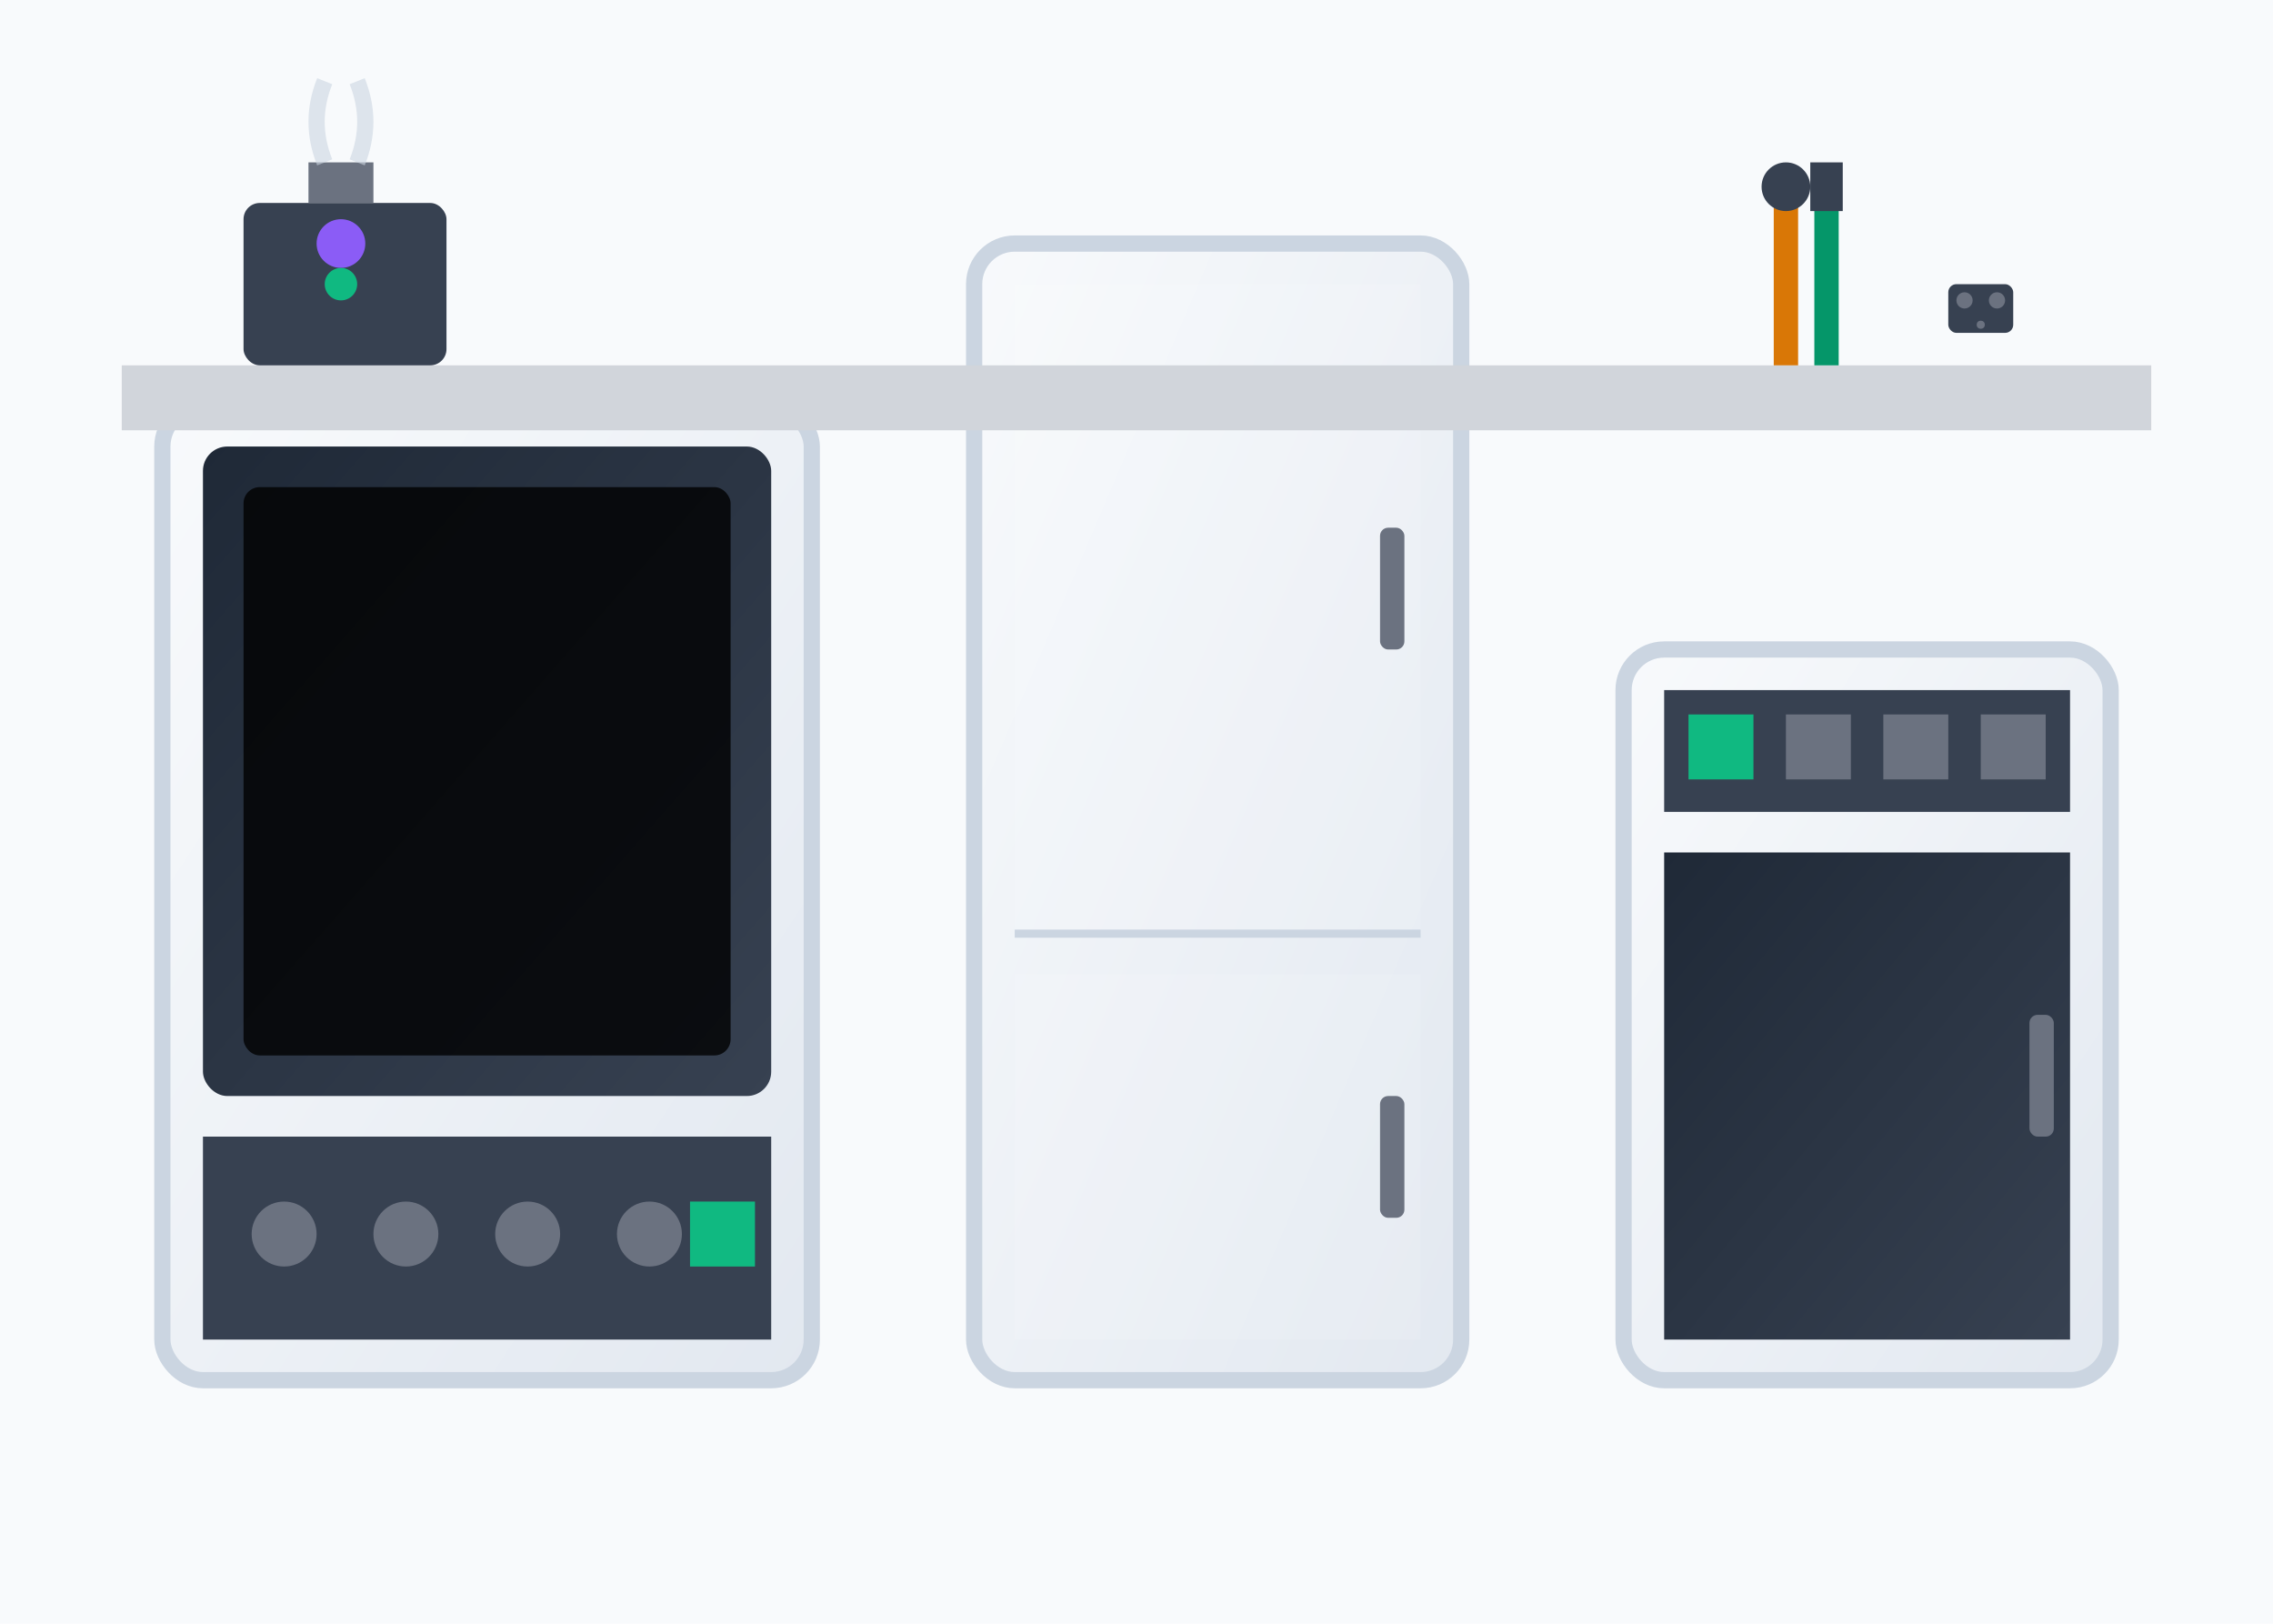 <svg width="280" height="200" viewBox="0 0 280 200" xmlns="http://www.w3.org/2000/svg">
  <defs>
    <linearGradient id="applianceGradient" x1="0%" y1="0%" x2="100%" y2="100%">
      <stop offset="0%" style="stop-color:#f8fafc;stop-opacity:1" />
      <stop offset="100%" style="stop-color:#e2e8f0;stop-opacity:1" />
    </linearGradient>
    <linearGradient id="ovenGradient" x1="0%" y1="0%" x2="100%" y2="100%">
      <stop offset="0%" style="stop-color:#1f2937;stop-opacity:1" />
      <stop offset="100%" style="stop-color:#374151;stop-opacity:1" />
    </linearGradient>
  </defs>
  
  <!-- Background -->
  <rect width="280" height="200" fill="#f8fafc"/>
  
  <!-- Built-in Oven -->
  <rect x="20" y="50" width="80" height="120" rx="5" fill="url(#applianceGradient)" stroke="#cbd5e1" stroke-width="2"/>
  <rect x="25" y="55" width="70" height="80" rx="3" fill="url(#ovenGradient)"/>
  <rect x="30" y="60" width="60" height="70" rx="2" fill="#000000" opacity="0.8"/>
  
  <!-- Oven controls -->
  <rect x="25" y="140" width="70" height="25" fill="#374151"/>
  <circle cx="35" cy="152" r="4" fill="#6b7280"/>
  <circle cx="50" cy="152" r="4" fill="#6b7280"/>
  <circle cx="65" cy="152" r="4" fill="#6b7280"/>
  <circle cx="80" cy="152" r="4" fill="#6b7280"/>
  <rect x="85" y="148" width="8" height="8" fill="#10b981"/>
  
  <!-- Refrigerator -->
  <rect x="120" y="30" width="60" height="140" rx="5" fill="url(#applianceGradient)" stroke="#cbd5e1" stroke-width="2"/>
  <rect x="125" y="35" width="50" height="80" fill="#ffffff" opacity="0.1"/>
  <rect x="125" y="120" width="50" height="45" fill="#ffffff" opacity="0.1"/>
  <line x1="125" y1="115" x2="175" y2="115" stroke="#cbd5e1" stroke-width="1"/>
  
  <!-- Fridge handles -->
  <rect x="170" y="65" width="3" height="15" rx="1" fill="#6b7280"/>
  <rect x="170" y="135" width="3" height="15" rx="1" fill="#6b7280"/>
  
  <!-- Dishwasher -->
  <rect x="200" y="80" width="60" height="90" rx="5" fill="url(#applianceGradient)" stroke="#cbd5e1" stroke-width="2"/>
  <rect x="205" y="85" width="50" height="15" fill="#374151"/>
  <rect x="208" y="88" width="8" height="8" fill="#10b981"/>
  <rect x="220" y="88" width="8" height="8" fill="#6b7280"/>
  <rect x="232" y="88" width="8" height="8" fill="#6b7280"/>
  <rect x="244" y="88" width="8" height="8" fill="#6b7280"/>
  
  <!-- Dishwasher door -->
  <rect x="205" y="105" width="50" height="60" fill="url(#ovenGradient)"/>
  <rect x="250" y="125" width="3" height="15" rx="1" fill="#6b7280"/>
  
  <!-- Countertop -->
  <rect x="15" y="45" width="250" height="8" fill="#d1d5db"/>
  
  <!-- Coffee Machine -->
  <rect x="30" y="25" width="25" height="20" rx="2" fill="#374151"/>
  <circle cx="42" cy="30" r="3" fill="#8b5cf6"/>
  <circle cx="42" cy="35" r="2" fill="#10b981"/>
  <rect x="38" y="20" width="8" height="5" fill="#6b7280"/>
  
  <!-- Steam -->
  <path d="M40 20 Q38 15 40 10 M44 20 Q46 15 44 10" stroke="#cbd5e1" stroke-width="2" fill="none" opacity="0.6"/>
  
  <!-- Kitchen utensils -->
  <line x1="220" y1="25" x2="220" y2="45" stroke="#d97706" stroke-width="3"/>
  <circle cx="220" cy="23" r="3" fill="#374151"/>
  <line x1="225" y1="25" x2="225" y2="45" stroke="#059669" stroke-width="3"/>
  <rect x="223" y="20" width="4" height="6" fill="#374151"/>
  
  <!-- Outlet -->
  <rect x="240" y="35" width="8" height="6" rx="1" fill="#374151"/>
  <circle cx="242" cy="37" r="1" fill="#6b7280"/>
  <circle cx="246" cy="37" r="1" fill="#6b7280"/>
  <circle cx="244" cy="40" r="0.5" fill="#6b7280"/>
</svg>